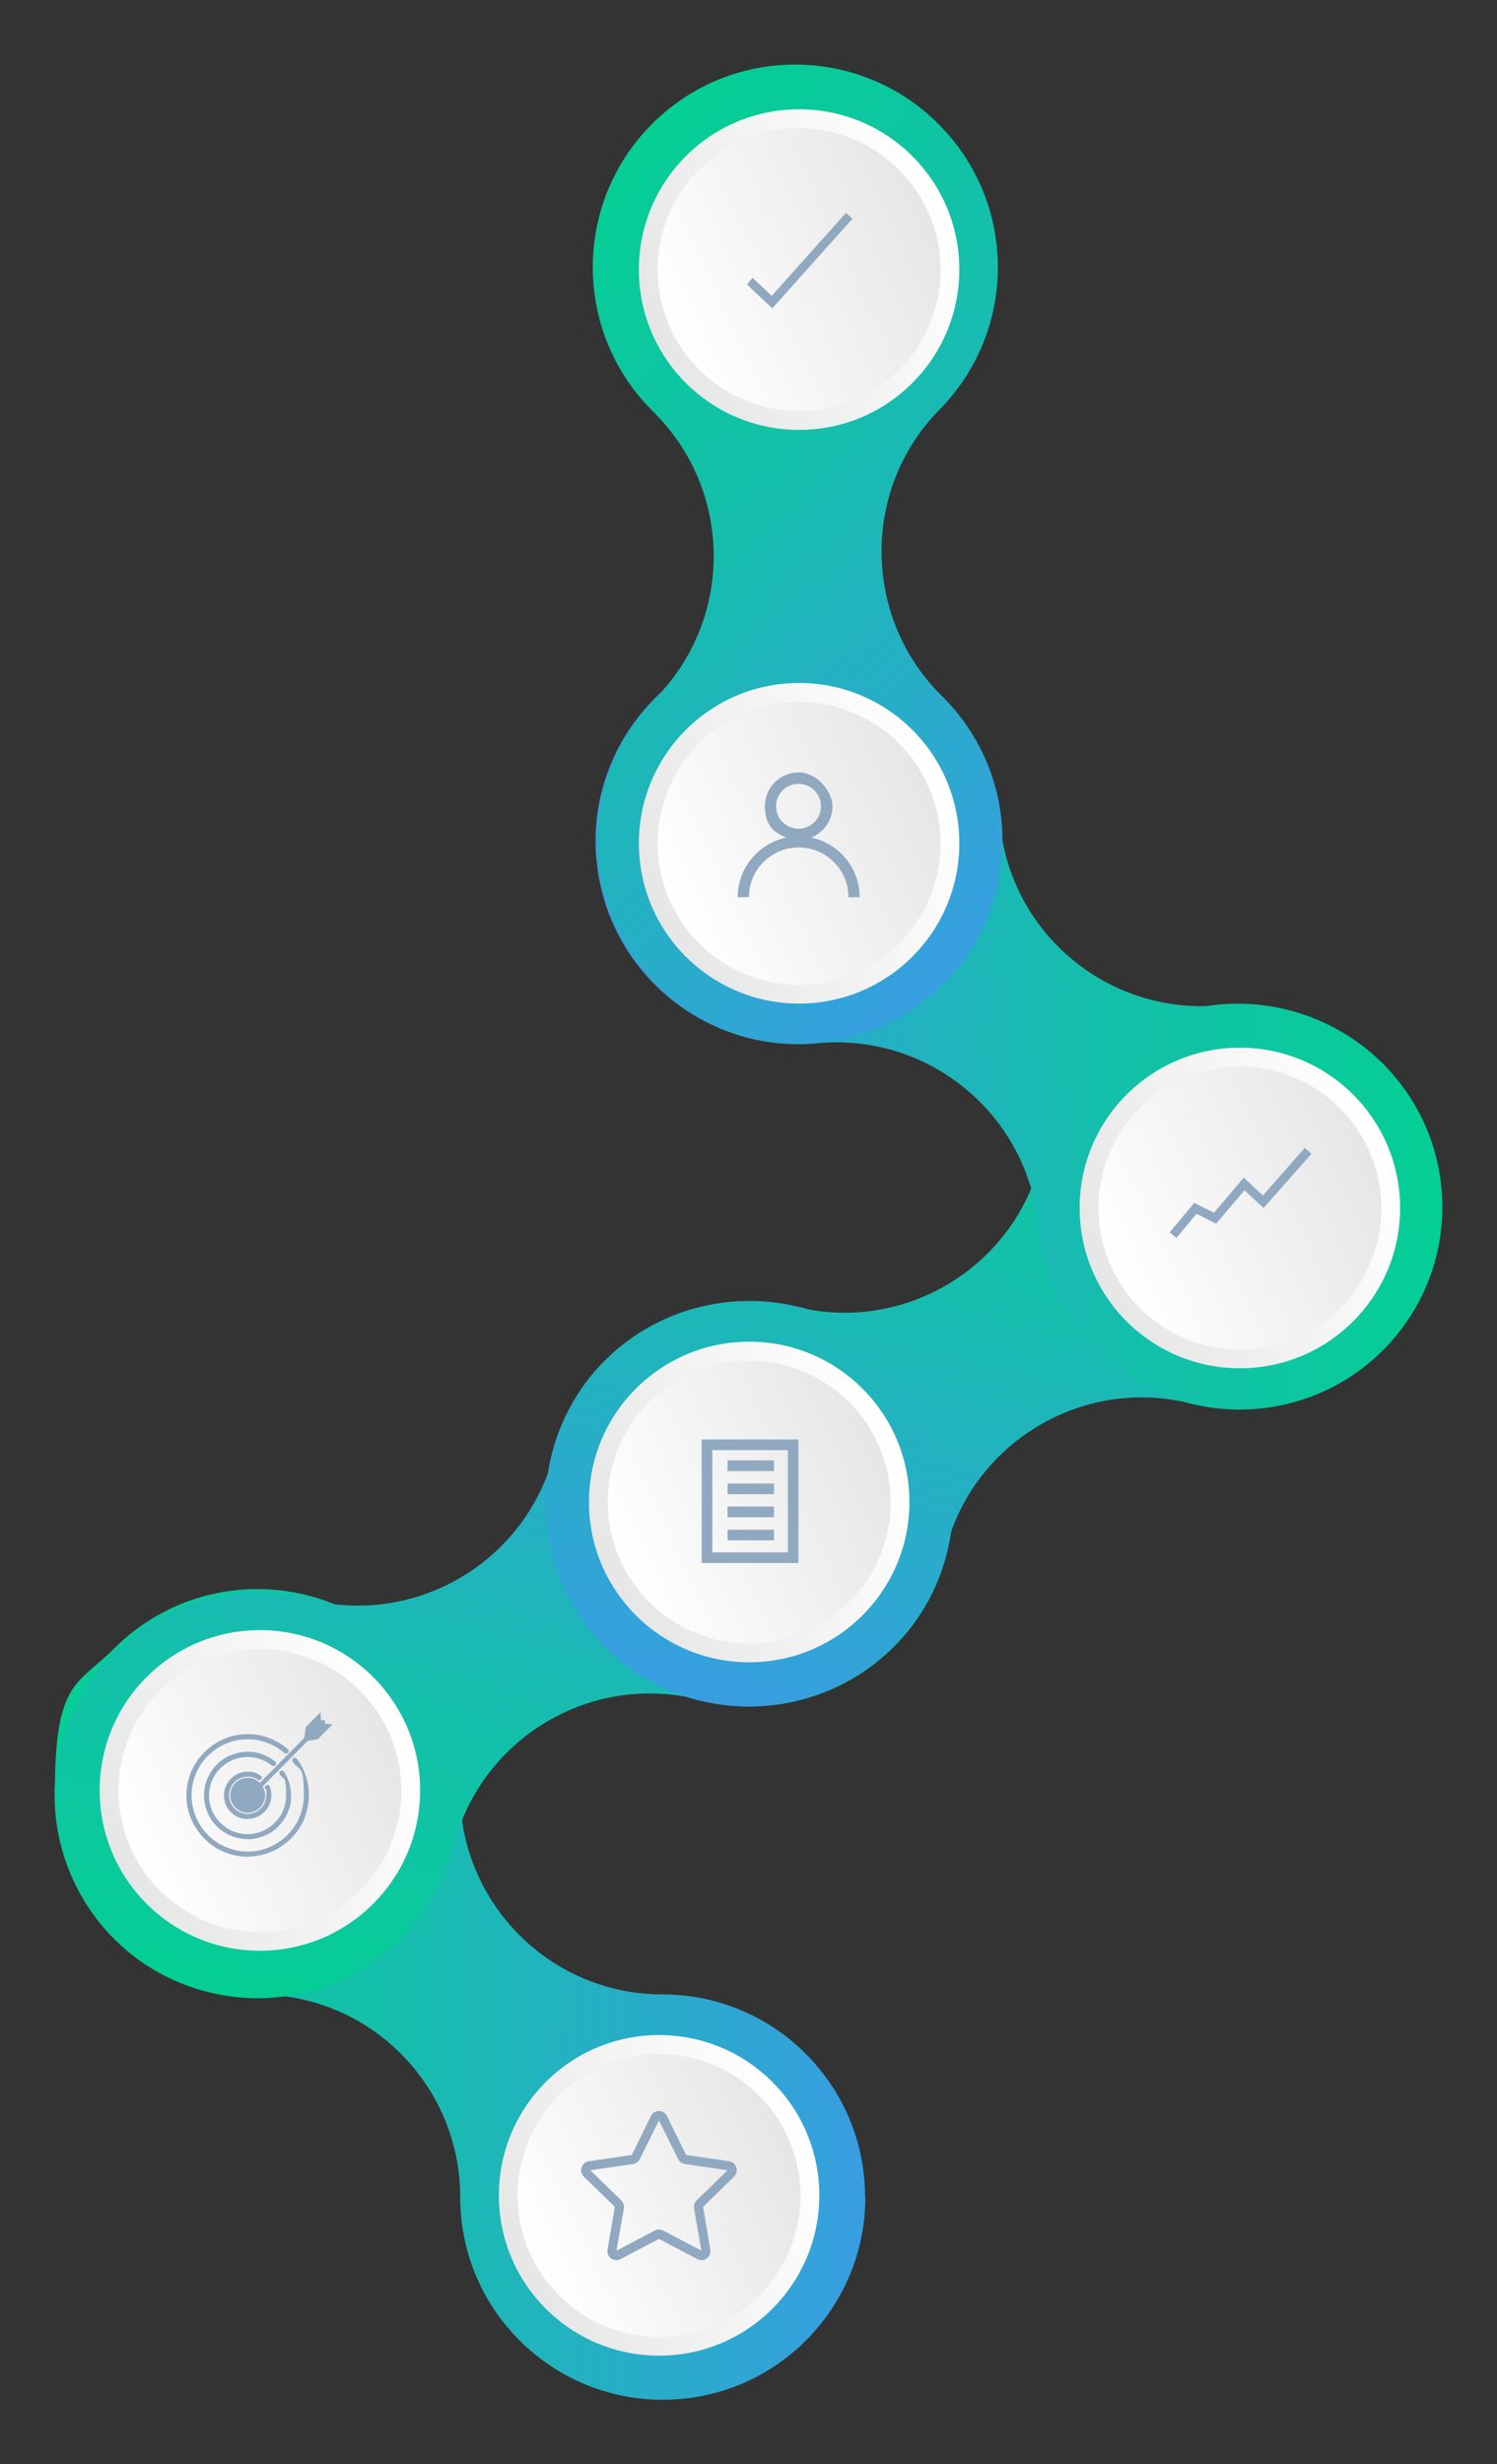 <svg xmlns="http://www.w3.org/2000/svg" xmlns:xlink="http://www.w3.org/1999/xlink" viewBox="0 0 1080 1777"><rect x="0" y="0" width="1080" height="1777" fill="#333333" stroke="none"/><defs><linearGradient id="linear-gradient" x1="39.7" x2="624.3" y1="1438.2" y2="1438.2" gradientUnits="userSpaceOnUse"><stop offset="0" stop-color="#04cf94"/><stop offset=".4" stop-color="#14bfab"/><stop offset="1" stop-color="#389ee1"/></linearGradient><linearGradient xlink:href="#linear-gradient" id="linear-gradient-2" x1="80.4" x2="583.6" y1="1438.2" y2="1438.2"/><linearGradient xlink:href="#linear-gradient" id="linear-gradient-3" x1="7.6" x2="592.2" y1="949.6" y2="949.6" gradientTransform="rotate(-75.6 486.463 1028.497)"/><linearGradient xlink:href="#linear-gradient" id="linear-gradient-4" x1="48.3" x2="551.5" y1="949.6" y2="949.6" gradientTransform="rotate(-75.6 486.463 1028.497)"/><linearGradient xlink:href="#linear-gradient" id="linear-gradient-5" x1="213.7" x2="798.2" y1="943.2" y2="943.2" gradientTransform="rotate(103.7 597.572 1043.282)"/><linearGradient xlink:href="#linear-gradient" id="linear-gradient-6" x1="254.4" x2="757.5" y1="943.2" y2="943.2" gradientTransform="rotate(103.7 597.572 1043.282)"/><linearGradient xlink:href="#linear-gradient" id="linear-gradient-7" x1="76" x2="660.6" y1="1214.2" y2="1214.2" gradientTransform="rotate(174.6 563.002 984.977)"/><linearGradient xlink:href="#linear-gradient" id="linear-gradient-8" x1="116.7" x2="619.9" y1="1214.2" y2="1214.2" gradientTransform="rotate(174.6 563.002 984.977)"/><linearGradient xlink:href="#linear-gradient" id="linear-gradient-9" x1="-72.1" x2="512.5" y1="750.2" y2="750.2" gradientTransform="rotate(44.5 826.533 1009.677)"/><linearGradient xlink:href="#linear-gradient" id="linear-gradient-10" x1="-31.4" x2="471.8" y1="750.2" y2="750.2" gradientTransform="rotate(44.5 826.533 1009.677)"/><linearGradient id="linear-gradient-11" x1="825.9" x2="1057" y1="451.3" y2="451.3" gradientTransform="rotate(-24.5 168.89 1163.527)" gradientUnits="userSpaceOnUse"><stop offset="0" stop-color="#e6e6e6"/><stop offset="1" stop-color="#fff"/></linearGradient><linearGradient id="linear-gradient-12" x1="839.5" x2="1043.5" y1="451.3" y2="451.3" gradientTransform="rotate(-24.5 168.89 1163.527)" gradientUnits="userSpaceOnUse"><stop offset="0" stop-color="#fff"/><stop offset="1" stop-color="#e6e6e6"/></linearGradient><linearGradient xlink:href="#linear-gradient-11" id="linear-gradient-13" x1="654.2" x2="885.3" y1="827.6" y2="827.6"/><linearGradient xlink:href="#linear-gradient-12" id="linear-gradient-14" x1="667.7" x2="871.7" y1="827.6" y2="827.6"/><linearGradient xlink:href="#linear-gradient-11" id="linear-gradient-15" x1="834.3" x2="1065.4" y1="1198.9" y2="1198.9"/><linearGradient xlink:href="#linear-gradient-12" id="linear-gradient-16" x1="847.8" x2="1051.8" y1="1198.9" y2="1198.9"/><linearGradient xlink:href="#linear-gradient-11" id="linear-gradient-17" x1="424.2" x2="655.3" y1="1244.8" y2="1244.8"/><linearGradient xlink:href="#linear-gradient-12" id="linear-gradient-18" x1="437.7" x2="641.7" y1="1244.8" y2="1244.8"/><linearGradient xlink:href="#linear-gradient-11" id="linear-gradient-19" x1="16.7" x2="247.8" y1="1287.5" y2="1287.5"/><linearGradient xlink:href="#linear-gradient-12" id="linear-gradient-20" x1="30.2" x2="234.2" y1="1287.5" y2="1287.5"/><linearGradient xlink:href="#linear-gradient-11" id="linear-gradient-21" x1="157.4" x2="388.6" y1="1672.7" y2="1672.7"/><linearGradient xlink:href="#linear-gradient-12" id="linear-gradient-22" x1="171" x2="375" y1="1672.7" y2="1672.7"/><style>.cls-23{stroke-width:0;fill:#90a9c0}</style></defs><g style="isolation:isolate"><g id="Layer_1" data-name="Layer 1"><path fill="url(#linear-gradient)" stroke-width="0" d="M624.3 1584.3c0 40.4-16.4 76.9-42.8 103.4-26.4 26.4-63 42.8-103.4 42.8s-76.9-16.4-103.3-42.8c-26.5-26.4-42.8-63-42.8-103.4s-16.4-76.9-42.8-103.3c-26.4-26.5-63-42.8-103.4-42.8-80.7 0-146.2-65.5-146.2-146.1s16.4-76.9 42.8-103.4c26.4-26.4 63-42.8 103.3-42.8s76.9 16.4 103.4 42.8c26.4 26.4 42.8 63 42.8 103.4s16.4 76.9 42.8 103.3c26.4 26.5 63 42.8 103.3 42.8 80.7 0 146.1 65.5 146.1 146.1z" style="mix-blend-mode:screen"/><path fill="url(#linear-gradient-2)" stroke-width="0" d="M478.2 1689.8c-28.2 0-54.6-11-74.5-30.9s-30.9-46.4-30.9-74.6c0-49.9-19.4-96.8-54.7-132.1-35.2-35.3-82.2-54.8-132.1-54.8S80.5 1350.1 80.5 1292s11-54.7 30.9-74.6c19.9-19.9 46.4-30.9 74.6-30.9s54.7 11 74.6 30.9c19.9 19.9 30.9 46.4 30.9 74.6 0 49.9 19.5 96.9 54.8 132.1 35.2 35.3 82.1 54.7 132.1 54.7s105.4 47.3 105.4 105.4-11 54.7-30.9 74.6c-19.9 19.9-46.4 30.9-74.6 30.9z" style="mix-blend-mode:screen"/><path fill="url(#linear-gradient-3)" stroke-width="0" d="M577.8 942.7c39.1 10 70.4 35 89.5 67.1 19 32.2 25.8 71.7 15.7 110.8-10 39.1-35 70.4-67.1 89.4-32.2 19.1-71.7 25.8-110.8 15.8-39.1-10-78.5-3.3-110.7 15.8-32.2 19-57.1 50.4-67.2 89.5-20.1 78.2-99.7 125.3-177.9 105.2-39.1-10-70.5-35-89.5-67.2S34 1297.4 44 1258.4c10-39.1 35-70.4 67.1-89.5 32.2-19 71.7-25.8 110.8-15.7 39.1 10 78.5 3.3 110.7-15.8 32.2-19 57.1-50.4 67.2-89.4 20.1-78.2 99.7-125.3 177.9-105.2z" style="mix-blend-mode:screen"/><path fill="url(#linear-gradient-4)" stroke-width="0" d="M185.8 1400.2c-8.8 0-17.7-1.1-26.3-3.3-27.3-7-50.2-24.2-64.5-48.5-14.3-24.3-18.4-52.6-11.4-79.9 7-27.3 24.2-50.2 48.4-64.6 16.3-9.6 34.8-14.7 53.6-14.7s17.7 1.1 26.4 3.4c15.2 3.9 30.9 5.9 46.5 5.9 33.4 0 66.2-9 95.1-26.1 42.9-25.3 73.4-65.9 85.8-114.3 12-46.7 53.9-79.3 102-79.3s17.7 1.1 26.3 3.3c27.3 7 50.2 24.2 64.6 48.4 14.3 24.2 18.4 52.6 11.3 79.9-7 27.3-24.2 50.2-48.4 64.5-16.3 9.7-34.8 14.7-53.6 14.7s-17.7-1.1-26.3-3.4c-15.2-3.9-30.9-5.9-46.5-5.9-33.3 0-66.2 9-95 26-43 25.4-73.5 66-85.9 114.4-12 46.7-53.9 79.3-102.1 79.3z" style="mix-blend-mode:screen"/><path fill="url(#linear-gradient-5)" stroke-width="0" d="M505 1226.4c-39.2-9.6-70.8-34.2-90.2-66.1-19.4-32-26.6-71.4-17-110.6 9.6-39.2 34.1-70.8 66.1-90.2 32-19.4 71.4-26.6 110.6-17.1 39.2 9.6 78.6 2.4 110.5-17 32-19.4 56.6-51 66.2-90.2 19.2-78.4 98.3-126.4 176.7-107.2 39.2 9.6 70.8 34.2 90.2 66.2 19.4 32 26.6 71.4 17 110.5-9.6 39.2-34.2 70.8-66.1 90.2-32 19.4-71.4 26.6-110.6 17-39.2-9.6-78.6-2.4-110.5 17.1-32 19.4-56.6 51-66.1 90.2-19.2 78.4-98.3 126.4-176.7 107.2z" style="mix-blend-mode:screen"/><path fill="url(#linear-gradient-6)" stroke-width="0" d="M539.8 1190c-8.4 0-16.9-1-25.2-3.1-27.4-6.7-50.5-23.6-65.1-47.7-14.6-24.1-19-52.4-12.3-79.8 6.7-27.4 23.6-50.5 47.7-65.1 16.5-10.1 35.4-15.4 54.6-15.4s16.9 1 25.2 3.1c14.6 3.6 29.6 5.4 44.5 5.4 34.1 0 67.6-9.4 96.8-27.1 42.7-25.8 72.7-66.8 84.6-115.3 11.6-47.4 53.7-80.4 102.3-80.4s16.9 1 25.1 3c27.4 6.7 50.5 23.6 65.1 47.7 14.6 24.1 19 52.4 12.3 79.8-6.7 27.4-23.6 50.5-47.7 65.1-16.5 10-35.4 15.3-54.6 15.3s-16.9-1-25.2-3.1c-14.6-3.6-29.6-5.4-44.5-5.4-34.1 0-67.6 9.4-96.9 27.2-42.6 25.8-72.7 66.8-84.5 115.3-11.6 47.4-53.7 80.4-102.3 80.4z" style="mix-blend-mode:screen"/><path fill="url(#linear-gradient-7)" stroke-width="0" d="M430.3 620.6c-3.8-40.2 9-78.1 32.9-106.9 23.8-28.8 58.7-48.5 98.9-52.3 40.1-3.8 78.1 9 106.9 32.9 28.9 23.8 48.6 58.7 52.4 98.9 3.8 40.1 23.5 75 52.3 98.8 28.8 23.9 66.8 36.7 106.9 32.9 80.3-7.6 151.7 51.4 159.3 131.7 3.8 40.2-9 78.1-32.9 106.9-23.8 28.8-58.7 48.5-98.8 52.3-40.2 3.8-78.1-9-106.9-32.9-28.8-23.8-48.5-58.7-52.3-98.9-3.8-40.1-23.5-75-52.4-98.8-28.8-23.9-66.8-36.7-106.9-32.9-80.4 7.6-151.7-51.4-159.3-131.7z" style="mix-blend-mode:screen"/><path fill="url(#linear-gradient-8)" stroke-width="0" d="M894.1 975.7c-24.4 0-48.2-8.6-67-24.2-21.7-17.9-35.1-43.3-37.8-71.3-4.7-49.7-28.5-94.6-67-126.4-33.4-27.6-75.6-42.9-118.9-42.9s-11.9.3-17.8.8c-3.4.3-6.8.5-10.1.5-54.6 0-99.6-41.1-104.8-95.5-2.7-28.1 5.8-55.5 23.7-77.2 17.9-21.7 43.3-35.1 71.3-37.8 3.4-.3 6.8-.5 10.1-.5 24.4 0 48.2 8.6 67 24.2 21.7 17.9 35.1 43.3 37.8 71.3 4.7 49.7 28.5 94.6 66.9 126.4 33.4 27.7 75.6 42.9 118.9 42.9s11.9-.3 17.8-.8c3.4-.3 6.8-.5 10.1-.5 54.6 0 99.7 41.1 104.8 95.5 2.7 28.1-5.8 55.5-23.7 77.1-18 21.7-43.3 35.1-71.3 37.8-3.4.3-6.8.5-10.1.5z" style="mix-blend-mode:screen"/><path fill="url(#linear-gradient-9)" stroke-width="0" d="M681.2 708.5c-28.3 28.8-65.6 43.4-103 43.7-37.4.3-74.9-13.7-103.7-42-28.7-28.3-43.3-65.6-43.6-103-.3-37.4 13.7-74.9 42-103.7 28.3-28.7 42.3-66.3 42-103.6-.3-37.4-14.9-74.7-43.6-103-57.5-56.6-58.3-149.2-1.7-206.7 28.3-28.8 65.6-43.4 103-43.6 37.4-.3 74.9 13.7 103.6 42 28.8 28.3 43.4 65.6 43.7 103 .3 37.4-13.7 74.9-42 103.7C649.6 324 635.6 361.6 636 399c.3 37.4 14.9 74.7 43.6 103 57.5 56.6 58.3 149.2 1.7 206.7z" style="mix-blend-mode:screen"/><path fill="url(#linear-gradient-10)" stroke-width="0" d="M577.1 711.5c-27.8 0-54.1-10.8-74-30.3-20.1-19.8-31.2-46.1-31.5-74.3-.2-28.2 10.5-54.7 30.3-74.8 35-35.6 54.1-82.6 53.7-132.5-.4-49.9-20.2-96.7-55.8-131.7-41.4-40.8-42-107.7-1.2-149.1 19.8-20.1 46.2-31.3 74.3-31.5h.9c27.8 0 54.1 10.8 73.9 30.3 20.1 19.8 31.3 46.2 31.5 74.3.2 28.1-10.5 54.7-30.3 74.8-35 35.6-54.1 82.7-53.6 132.6.4 49.8 20.2 96.6 55.7 131.6 20.1 19.8 31.3 46.2 31.5 74.3.2 28.2-10.5 54.7-30.3 74.8-19.8 20.1-46.2 31.3-74.3 31.5h-.8z" style="mix-blend-mode:screen"/><g stroke-width="0"><circle cx="576.5" cy="194.4" r="115.6" fill="url(#linear-gradient-11)"/><path fill="url(#linear-gradient-12)" d="M576.6 296.5c-39.9 0-76.3-23.4-92.9-59.7-11.3-24.8-12.3-52.5-2.8-78s28.4-45.8 53.2-57.1c13.4-6.1 27.6-9.2 42.3-9.2 39.9 0 76.3 23.4 92.9 59.7 11.3 24.8 12.3 52.5 2.8 78s-28.4 45.8-53.2 57.1c-13.4 6.1-27.7 9.2-42.3 9.2z"/></g><path d="m610.3 153.5-53.5 59.8-13.9-13-3.9 4.7 4.4 4.5 13.8 12.8 57.8-64.6-4.7-4.2z" class="cls-23"/><g stroke-width="0"><circle cx="576.5" cy="608.1" r="115.6" fill="url(#linear-gradient-13)"/><path fill="url(#linear-gradient-14)" d="M576.6 710.2c-39.9 0-76.3-23.4-92.9-59.7-11.3-24.8-12.3-52.5-2.8-78s28.4-45.8 53.2-57.1c13.4-6.1 27.6-9.2 42.3-9.2 39.9 0 76.3 23.4 92.9 59.7 11.3 24.8 12.3 52.5 2.8 78s-28.4 45.8-53.2 57.1c-13.4 6.1-27.7 9.2-42.3 9.2z"/></g><g stroke-width="0"><circle cx="894.5" cy="871.1" r="115.6" fill="url(#linear-gradient-15)"/><path fill="url(#linear-gradient-16)" d="M894.6 973.2c-39.9 0-76.3-23.4-92.9-59.7-11.3-24.8-12.3-52.5-2.8-78s28.4-45.8 53.2-57.1c13.4-6.1 27.6-9.2 42.3-9.2 39.9 0 76.3 23.4 92.9 59.7 11.3 24.8 12.3 52.5 2.8 78s-28.4 45.8-53.2 57.1c-13.4 6.1-27.7 9.2-42.3 9.2z"/></g><g stroke-width="0"><circle cx="540.5" cy="1083.1" r="115.6" fill="url(#linear-gradient-17)"/><path fill="url(#linear-gradient-18)" d="M540.6 1185.2c-39.9 0-76.3-23.4-92.9-59.7-11.3-24.8-12.3-52.5-2.8-78s28.4-45.8 53.2-57.1c13.4-6.1 27.6-9.2 42.3-9.2 39.9 0 76.3 23.4 92.9 59.7 11.3 24.8 12.3 52.5 2.8 78s-28.4 45.8-53.2 57.1c-13.4 6.1-27.7 9.2-42.3 9.2z"/></g><g stroke-width="0"><circle cx="187.5" cy="1291.1" r="115.6" fill="url(#linear-gradient-19)"/><path fill="url(#linear-gradient-20)" d="M187.6 1393.2c-39.9 0-76.3-23.4-92.9-59.7-11.3-24.8-12.3-52.5-2.8-78s28.4-45.8 53.2-57.1c13.4-6.1 27.6-9.2 42.3-9.2 39.9 0 76.3 23.4 92.9 59.7 11.3 24.8 12.3 52.5 2.8 78s-28.4 45.8-53.2 57.1c-13.4 6.1-27.7 9.2-42.3 9.2z"/></g><g stroke-width="0"><circle cx="475.5" cy="1583.1" r="115.6" fill="url(#linear-gradient-21)"/><path fill="url(#linear-gradient-22)" d="M475.6 1685.2c-39.9 0-76.3-23.4-92.9-59.7-11.3-24.8-12.3-52.5-2.8-78s28.4-45.8 53.2-57.1c13.4-6.1 27.6-9.2 42.3-9.2 39.9 0 76.3 23.4 92.9 59.7 11.3 24.8 12.3 52.5 2.8 78s-28.4 45.8-53.2 57.1c-13.4 6.1-27.7 9.2-42.3 9.2z"/></g><path d="M585.2 604c9-3.6 15.4-12.3 15.4-22.6S589.7 557 576.2 557s-24.4 10.9-24.4 24.4 6.4 19 15.4 22.6c-19.9 4.2-35 21.9-35 43h8.1c0-19.8 16.1-35.9 35.9-35.9s35.9 16.1 35.9 35.9h8.1c0-21.2-15-38.9-35-43zm-25.3-22.6c0-9 7.3-16.2 16.2-16.2s16.2 7.3 16.2 16.2-7.3 16.2-16.2 16.2-16.2-7.3-16.2-16.2zm288.8 311.3-4.9-4 17.8-21.3 14.2 7.1 21.5-25.3 13.8 12.9 30.2-34.3 4.8 4.2-34.5 39.1-13.8-12.8-20.4 24.1-14.2-7.1-14.5 17.4zM576 1127.1h-69.8V1038H576v89.1zm-62.1-7.7h54.5v-73.7h-54.5v73.7z" class="cls-23"/><path d="M524.9 1053.1h33.5v7.7h-33.5zm0 16.7h33.5v7.7h-33.5zm0 16.6h33.5v7.7h-33.5zm0 16.7h33.5v7.7h-33.5zm-305.6 151.5 1.3-9.2 8.1-8.2.4 4.6-.3-.8-.4-3.4 2.8-2.9.6 7.2-12.5 12.7zm13.5-11.7-12.5 12.7 9.1-1.5 3.2-3.3 3.6-3.6 1-1 .4-.4 2.4-2.4-7.2-.5zm-54.1 68.9c-4.6 0-8.9-1.8-12.1-5-3.2-3.2-5-7.5-5-12.1s1.8-8.9 5-12.1c3.2-3.2 7.5-5 12.1-5s6.6 1 9.4 2.8c.8.6 1.1 1.7.5 2.5-.6.8-1.7 1.1-2.5.5-2.2-1.5-4.8-2.2-7.4-2.2-7.4 0-13.4 6-13.4 13.4s6 13.4 13.4 13.4 13.4-6 13.4-13.4-.3-3.3-.9-4.9c-.4-.9 0-2 1-2.4.9-.4 2 0 2.4 1 .8 2 1.2 4.1 1.2 6.2 0 4.6-1.8 8.9-5 12.1-3.2 3.2-7.5 5-12.1 5z" class="cls-23"/><path d="M178.7 1326.2c-4.2 0-8.4-.8-12.3-2.5-3.7-1.6-7.1-3.9-10-6.7-2.9-2.9-5.2-6.3-6.7-10-1.6-3.9-2.5-8-2.5-12.3s.8-8.4 2.5-12.3c1.6-3.7 3.9-7.1 6.7-10 2.9-2.9 6.3-5.2 10-6.7 3.9-1.6 8-2.5 12.3-2.5s7.3.6 10.7 1.9c3.3 1.2 6.4 2.9 9.1 5.2.8.6.9 1.8.3 2.6-.6.8-1.8.9-2.6.3-4.9-4-11.2-6.2-17.6-6.2-15.3 0-27.8 12.5-27.8 27.8s12.5 27.8 27.8 27.8 27.8-12.5 27.8-27.8-1.6-10.7-4.5-15.2c-.6-.8-.3-2 .5-2.5.8-.6 2-.3 2.5.5 3.3 5.1 5.1 11.1 5.1 17.2s-.8 8.4-2.5 12.3c-1.6 3.7-3.9 7.1-6.7 10-2.9 2.9-6.3 5.2-10 6.7-3.9 1.6-8 2.5-12.3 2.5z" class="cls-23"/><path d="M178.7 1338.9c-6 0-11.7-1.2-17.2-3.5-5.3-2.2-10-5.4-14-9.5-4.1-4.1-7.2-8.8-9.5-14-2.3-5.4-3.5-11.2-3.5-17.2s1.2-11.7 3.5-17.2c2.2-5.3 5.4-10 9.5-14 4.1-4.1 8.8-7.2 14-9.5 5.4-2.3 11.2-3.5 17.2-3.5s10.7 1 15.7 2.9c4.8 1.8 9.3 4.5 13.2 7.9.8.7.8 1.8.2 2.6-.7.8-1.8.8-2.6.2-7.4-6.4-16.8-9.9-26.5-9.9-22.3 0-40.5 18.2-40.5 40.5s18.2 40.5 40.5 40.5 40.5-18.2 40.5-40.5-2.8-17.2-8-24.2c-.6-.8-.4-2 .4-2.6.8-.6 2-.4 2.6.4 2.8 3.7 4.9 7.8 6.4 12.2 1.5 4.5 2.3 9.3 2.3 14.1s-1.2 11.7-3.5 17.2c-2.2 5.3-5.4 10-9.5 14-4.1 4.1-8.8 7.2-14 9.5-5.4 2.3-11.2 3.5-17.2 3.5z" class="cls-23"/><circle cx="178.7" cy="1294.6" r="12.6" class="cls-23"/><path d="M179.5 1297.7c-.4 0-.8-.2-1.2-.5-.6-.6-.7-1.7 0-2.3l53.6-54.2c.6-.6 1.7-.7 2.3 0 .6.6.7 1.7 0 2.3l-53.6 54.2c-.3.3-.7.5-1.2.5zm265.2 332.1c-1.3 0-2.7-.4-3.8-1.2-2-1.5-3-3.9-2.6-6.4l5.3-30.8-22.4-21.8c-1.8-1.7-2.4-4.3-1.6-6.7.8-2.4 2.8-4.1 5.2-4.4l31-4.5 13.8-28.1c1.1-2.2 3.3-3.6 5.8-3.6s4.7 1.4 5.8 3.6L495 1554l31 4.5c2.5.4 4.5 2.1 5.2 4.4.8 2.4.1 4.9-1.6 6.7l-22.4 21.8 5.3 30.8c.4 2.5-.6 4.9-2.6 6.4s-4.6 1.7-6.8.5l-27.7-14.6-27.7 14.6c-1 .5-2 .8-3 .8zm30.8-22c1 0 2.1.2 3 .7L506 1623l-5.3-30.6c-.4-2.1.3-4.3 1.9-5.7l22.3-21.7-30.8-4.5c-2.1-.3-3.9-1.6-4.9-3.6l-13.8-27.9-13.8 27.9c-.9 1.9-2.8 3.2-4.9 3.6l-30.8 4.5 22.3 21.7c1.5 1.5 2.2 3.6 1.9 5.7l-5.3 30.6 27.5-14.5c.9-.5 2-.7 3-.7zm49.6-42.8zm-49.8-36.2z" class="cls-23"/></g></g></svg>